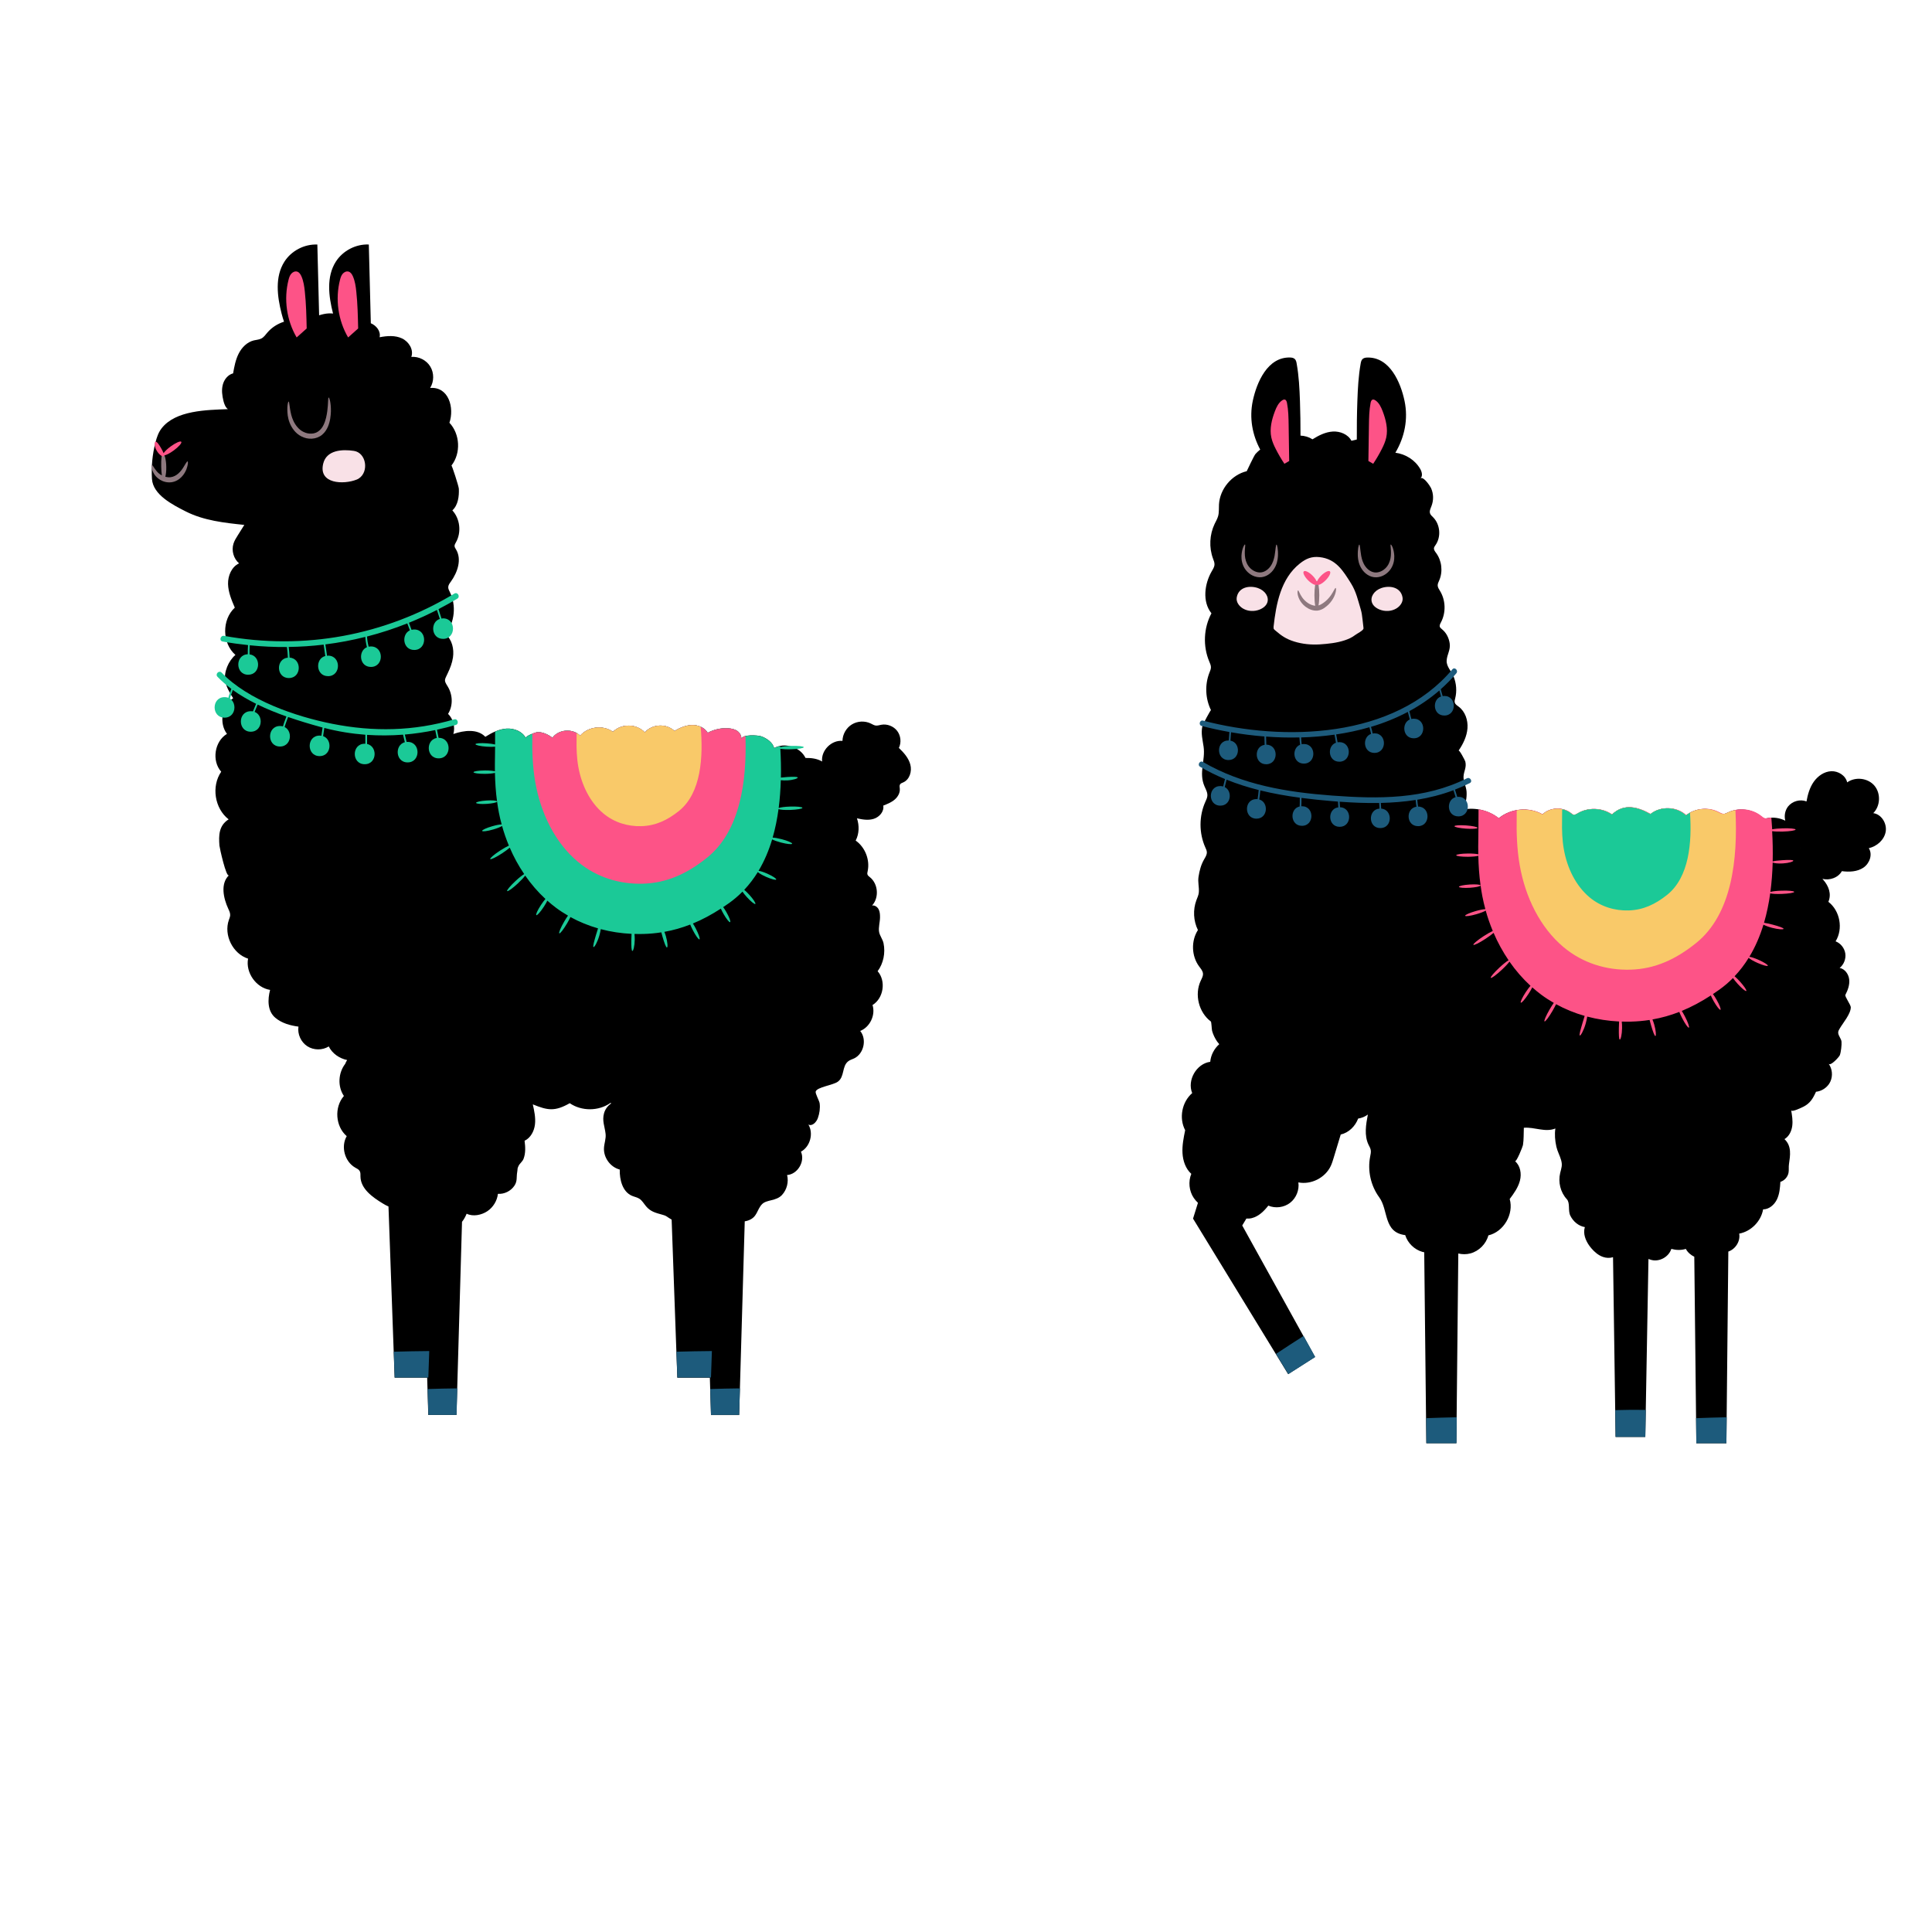 <?xml version="1.0" encoding="utf-8"?>
<!-- Generator: Adobe Illustrator 24.3.0, SVG Export Plug-In . SVG Version: 6.00 Build 0)  -->
<svg version="1.1" id="PATTERN" xmlns="http://www.w3.org/2000/svg" xmlns:xlink="http://www.w3.org/1999/xlink" x="0px" y="0px"
	 viewBox="0 0 500 500" style="enable-background:new 0 0 500 500;" xml:space="preserve">
<style type="text/css">
	.st0{fill:#FD5387;}
	.st1{fill:#8E797F;}
	.st2{fill:#F9E1E7;}
	.st3{fill:#F9C969;}
	.st4{fill:#1D5B7C;}
	.st5{fill:#1BC997;}
</style>
<g>
	<path d="M484.8,210.44c1.85-1.84,1.99-5.12,0.3-7.11c-1.68-1.99-4.94-2.38-7.05-0.85c-0.41-1.78-2.31-2.97-4.13-2.89
		c-1.82,0.08-3.47,1.24-4.52,2.73c-1.05,1.49-1.56,3.3-1.88,5.09c-1.63-0.64-3.64-0.09-4.74,1.27c-0.82,1.02-1.08,2.45-0.75,3.71
		c-1.41-0.7-3.04-0.96-4.59-0.66c-0.26,0.05-0.53,0.12-0.8,0.07c-0.35-0.06-0.63-0.32-0.9-0.54c-2.33-1.9-5.78-2.32-8.5-1.03
		c-0.4,0.19-0.8,0.41-1.24,0.42c-0.49,0-0.93-0.27-1.37-0.49c-2.62-1.34-6.01-1-8.3,0.85c-2.43-2.31-6.6-2.46-9.2-0.33
		c-3.25-1.82-6.86-2.88-9.96,0.11c-2.57-1.78-6.19-1.91-8.88-0.3c-0.34,0.2-0.71,0.43-1.09,0.35c-0.25-0.05-0.45-0.23-0.64-0.39
		c-2.09-1.69-5.43-1.55-7.37,0.31c-3.5-1.99-8.21-1.57-11.32,1c-2.56-2.04-6.03-2.88-9.24-2.25c0.7-1.41,1.01-3.01,0.92-4.58
		c-0.08-1.37-0.88-2.74-0.79-4.01c0.09-1.38,0.83-2.31,0.46-3.84c-0.07-0.27-1.54-3.11-1.75-2.81c1.19-1.73,2.15-3.7,2.31-5.79
		c0.16-2.1-0.59-4.35-2.28-5.6c-0.39-0.29-0.86-0.57-1-1.04c-0.11-0.36,0.01-0.74,0.1-1.1c0.47-1.86,0.31-3.86-0.4-5.64
		c-0.55-1.39-1.87-2.55-1.81-4.1c0.06-1.58,1.04-2.77,0.79-4.48c-0.2-1.41-0.87-2.76-1.98-3.66c-0.22-0.18-0.47-0.37-0.57-0.64
		c-0.13-0.39,0.09-0.8,0.29-1.17c1.32-2.49,1.23-5.68-0.23-8.09c-0.27-0.45-0.6-0.91-0.62-1.43c-0.02-0.47,0.22-0.9,0.4-1.33
		c0.99-2.29,0.67-5.1-0.81-7.1c-0.28-0.38-0.61-0.79-0.55-1.26c0.04-0.29,0.24-0.53,0.4-0.78c1.5-2.14,1.22-5.35-0.63-7.2
		c-0.3-0.3-0.64-0.58-0.78-0.98c-0.22-0.62,0.12-1.27,0.35-1.88c0.6-1.54,0.57-3.22-0.11-4.71c-0.2-0.44-1.97-3.15-2.75-2.48
		c0.67-0.57,0.41-1.66-0.02-2.42c-1.32-2.33-3.81-3.89-6.45-4.23c2.38-4,3.36-8.68,2.38-13.37c-1-4.8-3.82-11.44-9.68-11.26
		c-0.44,0.01-0.9,0.1-1.21,0.4c-0.3,0.29-0.39,0.73-0.47,1.14c-0.58,3.26-0.74,6.5-0.86,9.8c-0.12,3.29-0.15,6.58-0.14,9.87
		c-0.47,0.1-0.93,0.22-1.39,0.33c-0.88-1.68-2.93-2.5-4.82-2.39c-1.89,0.11-3.65,1-5.26,2.01c-0.92-0.6-2-0.91-3.1-0.96
		c0-2.96-0.04-5.91-0.14-8.87c-0.12-3.3-0.27-6.54-0.86-9.8c-0.07-0.41-0.17-0.85-0.47-1.14c-0.31-0.31-0.78-0.39-1.21-0.4
		c-5.86-0.18-8.67,6.46-9.68,11.26c-0.91,4.37-0.12,8.74,1.93,12.56c-0.42,0.33-0.82,0.71-1.2,1.12c-0.43,0.47-2.26,4.47-2.29,4.48
		c-3.89,0.93-6.95,4.61-7.18,8.61c-0.06,1.01,0.05,2.04-0.22,3.01c-0.2,0.71-0.58,1.35-0.9,2.01c-1.33,2.78-1.49,6.11-0.42,9
		c0.18,0.49,0.4,0.99,0.38,1.51c-0.02,0.67-0.42,1.25-0.75,1.83c-1.82,3.18-2.46,7.79-0.04,10.81c-2.03,3.79-2.24,8.5-0.57,12.46
		c0.2,0.49,0.44,0.98,0.44,1.51c0,0.48-0.21,0.94-0.39,1.39c-1.22,3.1-1.07,6.71,0.4,9.7c-0.06-0.12-2.12,3.66-2.23,4.16
		c-0.4,1.87,0.06,3.47,0.32,5.3c0.51,3.56-1.32,6.68,0.24,10.27c0.35,0.8,0.82,1.62,0.73,2.49c-0.05,0.52-0.3,1.01-0.51,1.49
		c-1.67,3.7-1.67,8.12-0.01,11.83c0.17,0.39,0.37,0.78,0.39,1.2c0.04,0.68-0.37,1.3-0.71,1.89c-0.81,1.4-1.19,2.91-1.44,4.49
		c-0.22,1.41,0.18,2.6,0.08,4.01c-0.05,0.72-0.38,1.37-0.63,2.05c-0.93,2.48-0.78,5.35,0.39,7.73c-1.8,2.81-1.67,6.73,0.31,9.41
		c0.42,0.57,0.94,1.14,1,1.85c0.06,0.66-0.31,1.27-0.59,1.88c-1.66,3.55-0.5,8.19,2.63,10.53c0.16,0.12,0.22,2.09,0.32,2.42
		c0.27,0.98,0.73,1.92,1.3,2.76c0.18,0.25,0.36,0.48,0.55,0.69c-1.3,1.16-2.18,2.81-2.33,4.56c-3.56,0.47-6.04,4.77-4.67,8.1
		c-2.67,2.29-3.47,6.49-1.82,9.6c-0.4,1.95-0.8,3.93-0.69,5.93c0.11,1.99,0.8,4.03,2.28,5.37c-0.83,2.01-0.58,4.44,0.64,6.24
		c0.31,0.46,0.68,0.87,1.08,1.26l-1.27,4.08l24.61,40.25l6.96-4.44l-18.84-34.03l1.08-1.8c0.48,0.04,0.96,0.01,1.42-0.11
		c1.76-0.45,3.14-1.8,4.25-3.23c1.83,0.78,4.07,0.49,5.64-0.73c1.57-1.21,2.42-3.31,2.14-5.28c3.3,0.65,6.92-1.18,8.37-4.22
		c0.32-0.68,0.54-1.41,0.76-2.13c0.61-2.01,1.22-4.02,1.83-6.04c2.08-0.47,3.76-2.14,4.51-4.13c0.88-0.14,1.73-0.46,2.51-1.04
		c-0.5,2.6-0.97,5.41,0.17,7.8c0.22,0.45,0.49,0.89,0.58,1.39c0.1,0.55-0.05,1.12-0.15,1.67c-0.72,3.64,0.15,7.56,2.34,10.55
		c2.44,3.34,1.04,9.09,6.73,9.79c0.64,2.06,2.37,3.75,4.45,4.34c0.16,0.04,0.32,0.07,0.47,0.1l0.54,49.42h7.78l0.5-49.1
		c1.03,0.24,2.1,0.25,3.12-0.02c2.22-0.59,4.07-2.44,4.66-4.67c3.96-0.92,6.64-5.5,5.52-9.41c1.1-1.46,2.19-2.99,2.65-4.76
		s0.12-3.87-1.28-5.04c0.37,0.31,2-3.76,2.06-4.15c0.24-1.49,0.16-2.99,0.23-4.49c2.8-0.23,5.49,1.26,8.16,0.19
		c-0.23,1.5-0.1,3.1,0.26,4.72c0.27,1.2,0.89,2.27,1.22,3.44c0.4,1.4,0.08,2.03-0.24,3.37c-0.56,2.34,0.07,4.98,1.71,6.75
		c0.92,0.99,0.27,2.94,0.91,4.26c0.72,1.49,2.11,2.7,3.77,2.98c-0.52,1.67,0.16,3.45,1.21,4.89c0.15,0.2,0.3,0.39,0.46,0.58
		c0.82,0.96,1.81,1.82,3,2.24c0.84,0.3,1.78,0.34,2.62,0.08l0.66,46.52h7.69l0.82-46.06c0.19,0.06,0.37,0.13,0.56,0.19
		c2.14,0.7,4.68-0.67,5.36-2.8c1.23,0.34,2.53,0.38,3.75,0c0.48,0.9,1.27,1.59,2.19,2.03l0.53,48.28h7.78l0.5-49.62
		c1.85-0.62,3.17-2.69,2.81-4.64c3.07-0.57,5.66-3.19,6.19-6.28c1.55,0,2.91-1.18,3.58-2.58c0.67-1.4,0.8-2.99,0.89-4.54
		c1.06-0.32,1.91-1.28,2.11-2.37c0.13-0.72,0-1.47,0.11-2.19c0.33-2.31,0.75-4.71-1.16-6.5c1.18-0.69,1.83-2.05,2.01-3.41
		c0.18-1.36-0.05-2.73-0.28-4.07c0.11,0.62,2.87-0.76,3.16-0.9c1.73-0.88,2.45-2.07,3.27-3.88c1.03-0.1,2.01-0.58,2.76-1.3
		c0.41-0.39,0.74-0.86,0.97-1.37c0.66-1.46,0.48-3.27-0.45-4.57c0.49,0.69,2.71-1.79,2.87-2.19c0.32-0.81,0.52-2.71,0.45-3.53
		c-0.08-0.83-0.84-1.49-0.86-2.34c-0.01-0.37,0.18-0.71,0.37-1.02c0.86-1.49,2.9-3.82,2.89-5.55c0-0.63-1.61-2.8-1.4-3.2
		c0.64-1.23,1.14-2.6,0.99-3.98c-0.15-1.38-1.11-2.75-2.47-2.99c1.09-0.88,1.67-2.36,1.46-3.75c-0.21-1.39-1.2-2.63-2.51-3.14
		c2.01-3.23,1.15-7.92-1.87-10.22c0.87-2.03,0.07-4.1-1.29-5.66c-0.09-0.11-0.18-0.2-0.25-0.29c1.87,0.47,4.08-0.28,5.03-1.99
		c1.91,0.25,3.98,0.17,5.58-0.91s2.45-3.42,1.39-5.03c2.09-0.48,3.99-2.13,4.37-4.25C488.39,213.12,486.93,210.72,484.8,210.44z
		 M465.94,219.52l0.02,0.04c-0.01,0-0.02,0-0.03,0C465.94,219.55,465.93,219.53,465.94,219.52z"/>
	<path d="M235.6,197.9c-0.44-1.72-1.69-3.11-2.97-4.34c0.68-1.39,0.5-3.17-0.44-4.4c-0.94-1.23-2.6-1.87-4.12-1.59
		c-0.48,0.09-0.96,0.26-1.44,0.2c-0.45-0.06-0.85-0.32-1.26-0.52c-1.53-0.75-3.44-0.66-4.9,0.23c-1.46,0.89-2.41,2.55-2.44,4.26
		c-2.84-0.27-5.56,2.47-5.27,5.3l0.01,0.04c-1.27-0.76-2.81-0.95-4.3-0.92c-1.4-2.86-5.36-4.1-8.14-2.56
		c-0.31-1.5-2.04-2.62-3.41-3.07c-0.79-0.26-4.86-0.57-5.09,0.76c0.14-0.81-0.33-1.64-1-2.11c-0.67-0.47-1.51-0.64-2.33-0.7
		c-1.84-0.13-3.71,0.28-5.34,1.16c-0.82-1.38-2.52-2.05-4.12-2c-1.6,0.05-3.12,0.72-4.5,1.53c-2.05-2.01-5.82-1.82-7.66,0.38
		c-2.07-2.28-6.09-2.36-8.25-0.16c-2.54-1.84-6.46-1.37-8.49,1.01c-1.9-1.96-5.58-1.69-7.17,0.53c-1.02-0.82-2.6-1.56-3.95-1.46
		c-0.37,0.03-3.19,1.02-2.91,1.58c-0.9-1.77-3.05-2.62-5.03-2.49c-1.98,0.13-3.8,1.08-5.48,2.13c-2.03-2.12-5.5-1.69-8.27-0.73
		c0.52-1.81-0.02-3.89-1.37-5.21c1.34-2.14,1.21-4.98-0.1-7.1c-1.02-1.63-0.85-1.58,0.01-3.41c0.62-1.3,1.15-2.65,1.36-4.09
		c0.32-2.18-0.23-4.62-1.93-6.02c2.38-3.03,2.84-7.46,1.12-10.91c-0.2-0.4-0.43-0.81-0.42-1.25c0.01-0.54,0.36-1,0.68-1.44
		c1.75-2.42,2.88-5.78,1.34-8.33c-0.16-0.27-0.36-0.55-0.38-0.86c-0.02-0.36,0.19-0.68,0.36-0.99c1.46-2.58,1.07-6.08-0.93-8.26
		c1.5-1.37,1.76-3.68,1.68-5.59c-0.03-0.67-1.81-6.15-1.92-6.01c2.49-3.17,2.25-8.15-0.52-11.08c1.31-3.8-0.13-9.37-4.99-9.01
		c1.03-1.64,1.05-3.86,0.05-5.52c-1-1.66-2.98-2.67-4.92-2.51c0.67-1.85-0.64-3.96-2.42-4.79c-1.78-0.83-3.86-0.67-5.79-0.3
		c0.36-1.52-0.82-3.02-2.27-3.62c-0.17-6.79-0.34-13.58-0.52-20.38c-3.35-0.15-6.72,1.6-8.53,4.43c-2.49,3.89-1.88,8.96-0.73,13.44
		c-0.36-0.04-0.73-0.06-1.08-0.04c-0.86,0.04-1.7,0.23-2.52,0.49c-0.15-6.1-0.31-12.2-0.46-18.31c-3.35-0.15-6.72,1.6-8.52,4.43
		c-2.5,3.9-1.88,8.99-0.72,13.48c0.18,0.68,0.38,1.37,0.61,2.06c-1.66,0.53-3.18,1.49-4.31,2.82c-0.47,0.56-0.9,1.19-1.55,1.53
		c-0.6,0.31-1.3,0.33-1.95,0.49c-1.73,0.42-3.1,1.81-3.91,3.4c-0.81,1.59-1.14,3.37-1.45,5.13c-1.36,0.35-2.34,1.62-2.68,2.97
		c-0.35,1.36-0.15,2.79,0.18,4.16c0.19,0.79,0.53,1.66,1.14,2.13c-5.45,0.22-13.51,0.28-17.14,4.96c-0.82,1.05-1.26,2.35-1.59,3.64
		c-0.8,3.08-1.11,6.28-0.91,9.46c0.26,4.11,5.35,6.69,8.76,8.42c4.65,2.36,9.96,2.94,15.14,3.48c-0.57,0.9-1.13,1.8-1.7,2.71
		c-0.43,0.68-0.86,1.37-1.1,2.13c-0.57,1.79,0.02,3.89,1.44,5.11c-1.93,0.9-2.9,3.2-2.85,5.34c0.05,2.13,0.91,4.16,1.75,6.12
		c-3.39,3.12-3.31,9.21,0.16,12.24c-1.79,1.51-3.06,4.45-2.63,6.79c0.3,1.61,1.18,3.03,2.04,4.42c-2.93,1.91-3.71,6.43-1.6,9.22
		c-3.23,1.93-4,6.98-1.49,9.79c-2.6,3.78-1.71,9.52,1.92,12.33c-2.56,1.62-2.58,4.16-2.38,6.8c0.04,0.55,1.76,8.35,2.46,7.67
		c-2.24,2.15-1.46,5.9-0.15,8.72c0.24,0.51,0.49,1.04,0.47,1.61c-0.02,0.43-0.2,0.84-0.34,1.24c-1.38,3.92,1.02,8.75,4.97,10.01
		c-0.68,3.62,2.07,7.52,5.7,8.09c-0.65,2.48-0.72,5.46,1.35,7.21c1.66,1.4,3.85,2.01,5.99,2.29c-0.29,1.94,0.64,4,2.28,5.07
		c1.64,1.07,3.9,1.1,5.56,0.06c0.91,1.84,2.76,3.11,4.76,3.52c-0.2,0.32-0.37,0.65-0.51,1c-1.8,2.33-2,5.84-0.33,8.3
		c-2.55,2.91-2.2,7.88,0.73,10.4c-1.57,2.7-0.52,6.59,2.2,8.14c0.43,0.24,0.92,0.46,1.16,0.89c0.25,0.43,0.19,0.96,0.2,1.45
		c0.07,3.14,3.08,5.3,5.76,6.93c0.48,0.29,0.97,0.58,1.49,0.79l1.59,44.3h8.42l0.29,9.66h7.29l1.44-49.99
		c0.5-0.62,0.89-1.35,1.2-2.1c1.66,0.82,3.87,0.35,5.37-0.66c1.5-1.01,2.52-2.69,2.72-4.48c1.65,0.11,3.32-0.71,4.25-2.08
		c0.84-1.23,0.5-2.24,0.74-3.55c0.17-0.93-0.05-0.75,0.35-1.6c0.31-0.65,1.01-1.1,1.3-1.85c0.56-1.47,0.47-3.1,0.26-4.66
		c1.58-0.75,2.49-2.5,2.69-4.24c0.2-1.73-0.18-3.48-0.56-5.18c3.89,1.59,5.71,1.88,9.56-0.3c3.07,2.11,7.47,2.09,10.52-0.06
		c0.08,0.04,0.16,0.06,0.24,0.1c-0.89,0.56-1.57,1.49-1.87,2.5c-0.58,1.99,0.18,3.49,0.39,5.42c0.13,1.21-0.35,2.4-0.42,3.61
		c-0.15,2.5,1.65,4.98,4.08,5.6c-0.06,2.65,0.72,5.74,3.15,6.79c0.62,0.27,1.32,0.38,1.89,0.74c0.77,0.48,1.21,1.32,1.8,2.01
		c1.16,1.38,2.52,1.68,4.15,2.14c1.08,0.3,0.92,0.34,1.82,0.9c0.23,0.14,0.42,0.26,0.62,0.37l1.47,40.92h8.42l0.29,9.66h7.29
		l1.45-50.13c0.3-0.05,0.6-0.12,0.89-0.22c2.43-0.87,2.17-2.74,3.59-4.22c1.16-1.21,3.66-0.76,5.16-2.38
		c1.26-1.36,1.77-3.36,1.32-5.16c2.74-0.2,4.72-3.55,3.58-6.04c2.38-1.29,3.32-4.7,1.93-7.03c0.99,0.53,2.07-0.61,2.45-1.67
		c0.43-1.19,0.63-2.54,0.47-3.8c-0.08-0.67-1.18-2.55-1.03-3.07c0.33-1.15,4.48-1.64,5.72-2.54c1.8-1.3,1.03-3.94,2.66-5.26
		c0.45-0.37,1.03-0.52,1.56-0.77c2.52-1.2,3.35-4.95,1.58-7.11c2.53-1,4.01-4.11,3.19-6.71c2.87-1.75,3.54-6.23,1.32-8.75
		c1.51-2.04,2.04-4.75,1.53-7.23c-0.21-1.02-0.97-1.95-1.15-2.92c-0.21-1.16,0.24-2.62,0.24-3.82c0-0.7-0.04-1.43-0.36-2.05
		c-0.33-0.62-1.01-1.11-1.7-0.98c1.87-2.03,1.59-5.62-0.57-7.34c-0.24-0.19-0.5-0.37-0.61-0.66c-0.1-0.28-0.03-0.59,0.04-0.88
		c0.63-2.94-0.65-6.2-3.1-7.93c0.92-1.77,0.96-3.88,0.33-5.76c1.44,0.33,2.96,0.58,4.36,0.13c1.46-0.46,2.72-1.91,2.45-3.42
		c1.02-0.4,2.06-0.81,2.9-1.51c0.84-0.7,1.47-1.75,1.38-2.85c-0.03-0.39-0.14-0.81,0.07-1.14c0.18-0.27,0.53-0.37,0.83-0.51
		C235.42,201.74,236.05,199.62,235.6,197.9z"/>
</g>
<path class="st0" d="M354.14,119.31c0.05-3.09,0.1-6.19,0.14-9.28c0.03-1.93,0.06-3.87,0.43-5.77c0.07-0.35,0.21-0.77,0.56-0.85
	c0.23-0.06,0.46,0.05,0.66,0.18c0.97,0.64,1.49,1.76,1.91,2.85c0.82,2.17,1.41,4.53,0.92,6.79c-0.23,1.05-0.67,2.05-1.16,3
	c-0.66,1.31-1.41,2.58-2.22,3.8"/>
<path class="st0" d="M333.64,119.31c-0.05-3.09-0.1-6.19-0.14-9.28c-0.03-1.93-0.06-3.87-0.43-5.77c-0.07-0.35-0.21-0.77-0.56-0.85
	c-0.23-0.06-0.46,0.05-0.66,0.18c-0.97,0.64-1.5,1.76-1.91,2.85c-0.82,2.17-1.41,4.53-0.92,6.79c0.23,1.05,0.67,2.05,1.16,3
	c0.66,1.31,1.41,2.58,2.22,3.8"/>
<path class="st1" d="M330.36,140.94c-0.2,0-0.21,1.17-0.5,2.91c-0.17,0.86-0.44,1.86-1.09,2.74c-0.63,0.87-1.65,1.61-2.8,1.56
	c-1.15-0.04-2.22-0.76-2.84-1.61c-0.63-0.85-0.88-1.87-0.95-2.72c-0.13-1.73,0.22-2.85,0.02-2.91c-0.12-0.05-0.8,0.97-0.91,2.93
	c-0.03,0.97,0.13,2.2,0.89,3.36c0.74,1.12,2.07,2.13,3.75,2.2c1.72,0.05,3.08-1.06,3.78-2.16c0.75-1.13,0.96-2.34,1.02-3.29
	C330.81,142.04,330.5,140.94,330.36,140.94z"/>
<path class="st1" d="M351.78,140.94c-0.14,0-0.45,1.11-0.38,3.02c0.06,0.94,0.27,2.15,1.02,3.29c0.7,1.1,2.06,2.21,3.78,2.16
	c1.68-0.07,3.01-1.08,3.75-2.2c0.76-1.16,0.92-2.39,0.89-3.36c-0.11-1.96-0.79-2.98-0.91-2.93c-0.2,0.05,0.15,1.18,0.02,2.91
	c-0.07,0.85-0.32,1.87-0.95,2.72c-0.62,0.85-1.69,1.57-2.84,1.61c-1.15,0.04-2.17-0.69-2.79-1.56c-0.65-0.87-0.92-1.88-1.09-2.74
	C351.99,142.11,351.97,140.94,351.78,140.94z"/>
<path class="st2" d="M349.63,150.96c-2.09-3.33-3.9-6.32-8.13-6.78c-2.03-0.22-3.49,0.37-5.11,1.66
	c-4.92,3.89-6.14,10.47-6.79,16.35l0.01,0.46c0.06,0.19,0.22,0.33,0.37,0.46c1.66,1.43,2.86,2.26,4.94,2.91
	c2.14,0.67,4.38,0.88,6.61,0.75c2.19-0.15,4.42-0.37,6.51-1.07c0.98-0.33,1.85-0.72,2.67-1.35c0.48-0.37,1.97-1.09,2.15-1.63
	l0.01-0.22c-0.08-0.73-0.17-1.46-0.25-2.19c-0.1-0.87-0.2-1.74-0.45-2.57C351.44,155.34,351,153.16,349.63,150.96z"/>
<path class="st1" d="M345.67,152.16c-0.18-0.04-0.46,0.75-1.17,1.81c-0.36,0.52-0.84,1.11-1.47,1.64c-0.52,0.43-1.16,0.89-1.8,1.08
	c0.12-0.67,0.2-1.61,0.2-2.65c0-2.03-0.28-3.67-0.63-3.67c-0.35,0-0.63,1.64-0.63,3.67c0,1.09,0.08,2.06,0.21,2.73
	c-0.65-0.06-1.31-0.33-1.83-0.67c-0.67-0.43-1.17-0.97-1.54-1.48c-0.72-1.02-0.89-1.85-1.08-1.82c-0.15,0-0.31,0.94,0.32,2.27
	c0.32,0.65,0.85,1.38,1.64,1.97c0.79,0.57,1.83,1.09,3.11,0.98c1.32-0.19,2.12-0.94,2.82-1.57c0.68-0.67,1.15-1.41,1.45-2.05
	C345.87,153.09,345.83,152.18,345.67,152.16z"/>
<path class="st2" d="M327.66,153.77c-0.44-0.68-1.17-1.26-2.13-1.59c-2.22-0.75-5.03-0.21-5.47,2.46c-0.19,1.14,0.61,2.24,1.6,2.83
	c1.31,0.79,2.99,0.84,4.39,0.26C328.2,156.83,328.52,155.11,327.66,153.77z"/>
<path class="st2" d="M355.38,153.77c0.44-0.68,1.17-1.26,2.13-1.59c2.22-0.75,5.03-0.21,5.47,2.46c0.19,1.14-0.61,2.24-1.6,2.83
	c-1.31,0.79-2.99,0.84-4.39,0.26C354.84,156.83,354.52,155.11,355.38,153.77z"/>
<path class="st0" d="M344.18,147.88c-0.33-0.32-1.35,0.17-2.28,1.11c-0.57,0.57-0.94,1.16-1.1,1.62c-0.15-0.46-0.53-1.05-1.1-1.62
	c-0.93-0.94-1.95-1.43-2.28-1.11c-0.33,0.32,0.16,1.35,1.1,2.29c0.94,0.94,1.96,1.44,2.28,1.11c0.32,0.33,1.34-0.17,2.28-1.11
	C344.02,149.22,344.51,148.2,344.18,147.88z"/>
<g>
	<path class="st0" d="M461.39,215.21c1.83-0.05,3.31-0.29,3.31-0.52c-0.01-0.23-1.5-0.38-3.33-0.32c-1.14,0.03-2.14,0.13-2.73,0.26
		c-0.06-1.03-0.14-2.05-0.22-3.05c-0.27,0.02-0.54,0.05-0.8,0.11c-0.27,0.05-0.54,0.12-0.8,0.07c-0.35-0.06-0.63-0.32-0.91-0.54
		c-2.34-1.91-5.79-2.33-8.51-1.03c-0.4,0.19-0.8,0.42-1.24,0.42c-0.49,0-0.93-0.27-1.37-0.49c-2.62-1.35-6.03-1-8.32,0.86
		c-2.44-2.31-6.62-2.46-9.22-0.33c-3.26-1.82-6.88-2.89-9.99,0.12c-2.58-1.79-6.21-1.91-8.9-0.3c-0.34,0.2-0.71,0.44-1.09,0.35
		c-0.25-0.05-0.45-0.23-0.65-0.4c-2.09-1.69-5.44-1.55-7.38,0.31c-3.51-1.99-8.23-1.57-11.34,1c-1.51-1.21-3.35-1.98-5.26-2.29
		c-0.03,2.55,0.01,5.1-0.05,7.65c-0.03,1.33-0.04,2.67-0.01,4c-0.52-0.13-1.51-0.21-2.67-0.2c-1.67,0.01-3.03,0.21-3.04,0.44
		s1.35,0.41,3.05,0.4c1.16-0.01,2.16-0.11,2.67-0.24c0.05,2.55,0.23,5.11,0.58,7.63c-0.1-0.21-1.32-0.31-2.82-0.21
		c-1.57,0.1-2.81,0.37-2.78,0.6c0.03,0.23,1.3,0.34,2.84,0.24c1.49-0.1,2.7-0.35,2.77-0.58c0.13,0.93,0.27,1.86,0.45,2.78
		c0.22,1.12,0.48,2.24,0.78,3.34c-0.51,0.01-1.46,0.19-2.54,0.5c-1.55,0.45-2.76,0.99-2.69,1.21c0.06,0.22,1.37,0.04,2.92-0.41
		c1.07-0.31,1.97-0.66,2.4-0.93c0.5,1.8,1.12,3.56,1.83,5.27c-0.58,0.26-1.43,0.74-2.37,1.35c-1.6,1.04-2.78,2.04-2.65,2.23
		c0.13,0.19,1.53-0.49,3.11-1.53c0.89-0.58,1.64-1.14,2.12-1.56c1.07,2.49,2.37,4.87,3.88,7.09c-0.52,0.3-1.4,1-2.36,1.89
		c-1.4,1.3-2.4,2.49-2.25,2.66c0.16,0.17,1.42-0.74,2.81-2.04c0.93-0.86,1.67-1.66,2.03-2.16c1.58,2.28,3.4,4.38,5.44,6.26
		c-0.35,0.4-0.79,0.99-1.24,1.67c-0.89,1.37-1.46,2.58-1.26,2.7c0.2,0.12,1.08-0.88,1.96-2.24c0.42-0.64,0.77-1.25,1-1.73
		c0.75,0.66,1.51,1.3,2.32,1.9c1.05,0.78,2.13,1.48,3.25,2.12c-0.32,0.45-0.68,1.02-1.05,1.65c-0.94,1.62-1.55,3.03-1.35,3.15
		c0.2,0.12,1.13-1.11,2.07-2.73c0.37-0.63,0.68-1.23,0.92-1.73c2.35,1.29,4.83,2.3,7.4,3.03c-0.17,0.51-0.35,1.13-0.55,1.8
		c-0.51,1.75-0.93,3.19-0.71,3.28c0.21,0.09,0.99-1.24,1.51-3.04c0.2-0.68,0.33-1.32,0.41-1.86c2.69,0.71,5.46,1.13,8.25,1.27
		c-0.03,0.48-0.05,1.06-0.06,1.69c-0.03,1.63,0.01,2.97,0.24,2.99c0.23,0.03,0.57-1.3,0.59-2.98c0.01-0.63-0.02-1.21-0.08-1.68
		c0.79,0.02,1.58,0.03,2.37,0.01c1.66-0.04,3.27-0.19,4.83-0.43c0.1,0.41,0.23,0.88,0.38,1.38c0.46,1.56,0.9,2.82,1.13,2.78
		c0.22-0.04,0.15-1.41-0.32-3.02c-0.14-0.47-0.29-0.89-0.45-1.27c2.41-0.42,4.71-1.08,6.95-1.95c0.18,0.46,0.43,1,0.72,1.57
		c0.77,1.5,1.56,2.62,1.76,2.5c0.2-0.11-0.25-1.41-1.02-2.89c-0.28-0.54-0.56-1.04-0.82-1.44c2.58-1.06,5.07-2.4,7.52-4
		c0.18,0.43,0.44,0.95,0.75,1.5c0.76,1.33,1.54,2.32,1.74,2.21c0.2-0.11-0.25-1.29-1.01-2.62c-0.32-0.57-0.65-1.07-0.93-1.45
		c0.55-0.36,1.09-0.74,1.64-1.13c1.29-0.92,2.47-1.93,3.54-3.02c0.29,0.42,0.71,0.94,1.2,1.49c1.07,1.18,2.08,2.02,2.25,1.86
		c0.17-0.16-0.56-1.24-1.63-2.43c-0.51-0.56-1-1.04-1.4-1.38c1.39-1.47,2.6-3.06,3.65-4.77c0.3,0.31,1.17,0.82,2.25,1.3
		c1.4,0.62,2.61,0.96,2.7,0.75c0.09-0.21-0.96-0.89-2.36-1.51c-1.04-0.46-1.97-0.77-2.42-0.8c1.55-2.57,2.75-5.37,3.65-8.32
		c0.49,0.26,1.28,0.56,2.21,0.81c1.6,0.42,2.96,0.49,3,0.27c0.04-0.23-1.22-0.66-2.79-1.08c-0.91-0.24-1.73-0.42-2.27-0.49
		c0.72-2.46,1.24-5.01,1.6-7.61c0.53,0.13,1.65,0.19,2.96,0.14c1.8-0.06,3.26-0.29,3.25-0.53c-0.01-0.23-1.47-0.37-3.28-0.31
		c-1.26,0.04-2.34,0.17-2.88,0.32c0.33-2.51,0.52-5.06,0.59-7.6c0.37,0.17,1.4,0.31,2.63,0.23c1.55-0.09,2.75-0.49,2.71-0.72
		c-0.04-0.23-1.27-0.21-2.77-0.12c-1.19,0.08-2.19,0.18-2.57,0.33c0.06-2.64,0.01-5.27-0.14-7.84
		C459.26,215.2,460.26,215.24,461.39,215.21z"/>
	<path class="st0" d="M382.39,214.25c0.02-0.23-1.31-0.51-2.96-0.63c-1.65-0.12-3-0.03-3.02,0.2c-0.02,0.23,1.31,0.51,2.96,0.63
		C381.02,214.57,382.37,214.48,382.39,214.25z"/>
</g>
<path class="st3" d="M449.13,209.65c-0.65,0.12-1.29,0.31-1.89,0.59c-0.4,0.19-0.8,0.41-1.24,0.42c-0.49,0-0.93-0.27-1.37-0.49
	c-2.62-1.34-6.01-1-8.3,0.85c-2.43-2.31-6.6-2.45-9.2-0.33c-3.25-1.82-6.86-2.88-9.96,0.12c-2.57-1.78-6.19-1.91-8.88-0.3
	c-0.34,0.2-0.71,0.43-1.09,0.35c-0.25-0.05-0.45-0.23-0.64-0.39c-2.09-1.69-5.43-1.55-7.37,0.31c-2-1.14-4.39-1.46-6.66-1.07
	c0,0.57,0,1.14-0.01,1.72c-0.08,4.15,0.06,8.33,0.77,12.41c1.45,8.36,5.31,16.22,11.36,21.28c5,4.18,11.15,6,17.28,5.83
	c6.43-0.18,11.79-2.69,17.03-6.9C448.26,236.57,449.77,222.28,449.13,209.65z"/>
<path class="st0" d="M79.37,85.01c-0.07-3.19-0.14-6.38-0.48-9.54c-0.14-1.34-0.33-2.7-0.87-3.94c-0.23-0.53-0.57-1.08-1.13-1.24
	c-0.55-0.16-1.16,0.13-1.53,0.57c-0.37,0.44-0.55,1.01-0.69,1.57c-1.27,4.98-0.5,10.46,2.1,14.9"/>
<path class="st0" d="M92.69,85.01c-0.07-3.19-0.14-6.38-0.48-9.54c-0.14-1.34-0.33-2.7-0.87-3.94c-0.23-0.53-0.57-1.08-1.13-1.24
	c-0.55-0.16-1.16,0.13-1.53,0.57c-0.37,0.44-0.55,1.01-0.69,1.57c-1.27,4.98-0.5,10.46,2.1,14.9"/>
<g>
	<path class="st4" d="M311,187.88c2.31,0.6,4.71,1.13,7.16,1.56c-0.05,0.73-0.1,1.47-0.15,2.2c-0.03,0-0.05-0.01-0.08-0.01
		c-3.27,0-3.27,5.07,0,5.07c3.08,0,3.25-4.52,0.51-5.02c0.05-0.72,0.1-1.45,0.15-2.17c2.81,0.49,5.7,0.86,8.64,1.09
		c0.02,0.72,0.04,1.44,0.06,2.16c-2.85,0.41-2.72,5.03,0.4,5.03c3.25,0,3.26-5.04,0.03-5.07c-0.02-0.7-0.04-1.39-0.06-2.09
		c2.86,0.21,5.76,0.29,8.65,0.22c0,0.01-0.01,0.01-0.01,0.02c0.03,0.63,0.09,1.25,0.16,1.87c-2.24,0.91-1.91,4.88,0.98,4.88
		c3.27,0,3.27-5.07,0-5.07c-0.2,0-0.39,0.02-0.56,0.06c-0.07-0.58-0.12-1.15-0.15-1.73c0-0.01-0.01-0.02-0.01-0.03
		c2.9-0.08,5.79-0.32,8.65-0.72c0.12,0.69,0.25,1.38,0.38,2.08c-2.36,0.82-2.07,4.92,0.87,4.92c3.26,0,3.26-5.07,0-5.07
		c-0.16,0-0.31,0.02-0.45,0.04c-0.12-0.68-0.24-1.35-0.37-2.03c2.92-0.43,5.8-1.04,8.6-1.86c0.17,0.57,0.31,1.14,0.43,1.72
		c-2.35,0.82-2.06,4.92,0.88,4.92c3.27,0,3.27-5.07,0-5.07c-0.16,0-0.31,0.02-0.46,0.05c-0.12-0.58-0.26-1.15-0.44-1.72
		c3.33-0.99,6.53-2.28,9.54-3.87c0.17,0.65,0.33,1.31,0.5,1.96c-2.19,0.94-1.84,4.87,1.03,4.87c3.27,0,3.27-5.07,0-5.07
		c-0.22,0-0.42,0.03-0.62,0.07c-0.17-0.68-0.35-1.35-0.52-2.03c2.77-1.5,5.38-3.28,7.77-5.35c0.14,0.52,0.28,1.04,0.43,1.56
		c-2.37,0.81-2.1,4.93,0.85,4.93c3.27,0,3.27-5.07,0-5.07c-0.15,0-0.29,0.02-0.43,0.04c-0.16-0.59-0.32-1.19-0.49-1.78
		c1.42-1.27,2.78-2.63,4.03-4.12c0.6-0.71-0.42-1.74-1.02-1.03c-15.06,17.92-43.59,18.76-64.51,13.28
		C310.48,186.24,310.1,187.64,311,187.88z"/>
	<path class="st4" d="M379.65,201.42c-10.98,5.5-22.96,5.36-34.92,4.47c-11.61-0.87-23.23-2.74-33.41-8.7
		c-0.81-0.47-1.53,0.78-0.73,1.25c2.09,1.23,4.25,2.27,6.44,3.18c-0.16,0.64-0.32,1.28-0.48,1.92c-0.22-0.06-0.46-0.11-0.73-0.11
		c-3.27,0-3.27,5.07,0,5.07c2.82,0,3.2-3.79,1.14-4.81c0.16-0.64,0.32-1.27,0.48-1.91c2.71,1.09,5.49,1.97,8.31,2.68
		c-0.07,0.79-0.16,1.58-0.29,2.37c-0.1-0.01-0.19-0.03-0.3-0.03c-3.26,0-3.26,5.07,0,5.07c3,0,3.24-4.28,0.72-4.97
		c0.13-0.78,0.22-1.56,0.29-2.34c3.35,0.82,6.76,1.42,10.21,1.88c0.02,0.76,0,1.51-0.03,2.27c-2.66,0.57-2.46,5.01,0.59,5.01
		c3.27,0,3.27-5.07,0-5.07c-0.05,0-0.1,0.01-0.15,0.02c0.03-0.72,0.05-1.45,0.03-2.17c2.62,0.34,5.27,0.61,7.91,0.83
		c0.51,0.04,1.02,0.08,1.53,0.12c0.03,0.5,0.06,0.99,0.09,1.49c-2.9,0.36-2.78,5.04,0.36,5.04c3.24,0,3.26-4.98,0.08-5.07
		c-0.03-0.48-0.06-0.95-0.09-1.43c3.42,0.25,6.84,0.39,10.23,0.33c0.03,0.48,0.06,0.97,0.09,1.45c-3.04,0.22-2.98,5.05,0.21,5.05
		c3.19,0,3.25-4.82,0.22-5.05c-0.03-0.49-0.06-0.97-0.09-1.46c3.03-0.07,6.04-0.31,9.01-0.77c0.04,0.59,0.11,1.17,0.2,1.75
		c-2.83,0.42-2.7,5.03,0.42,5.03c3.26,0,3.26-5.06,0.01-5.07c-0.09-0.59-0.16-1.18-0.2-1.77c3.17-0.52,6.3-1.31,9.35-2.46
		c0.19,0.6,0.38,1.2,0.56,1.8c-2.53,0.68-2.3,4.97,0.71,4.97c3.27,0,3.27-5.07,0-5.07c-0.1,0-0.18,0.02-0.28,0.03
		c-0.2-0.63-0.39-1.26-0.59-1.89c1.29-0.5,2.56-1.05,3.82-1.68C381.22,202.26,380.48,201.01,379.65,201.42z"/>
	<path class="st4" d="M418.03,364.94l0.09,6.93h7.69l0.12-6.99C423.3,364.84,420.66,364.86,418.03,364.94z"/>
	<path class="st4" d="M438.94,367.02l0.07,6.48h7.78l0.07-6.71C444.22,366.84,441.58,366.92,438.94,367.02z"/>
	<path class="st4" d="M369.16,373.5h7.78l0.07-6.71c-2.64,0.05-5.28,0.13-7.92,0.23L369.16,373.5z"/>
	<path class="st4" d="M330.22,350.39l3.2,5.24l6.96-4.44l-3.01-5.45C334.97,347.27,332.59,348.82,330.22,350.39z"/>
	<path class="st4" d="M111.09,349.65c-3.06,0.03-6.12,0.08-9.18,0.17l0.24,6.69h8.7L111.09,349.65z"/>
	<path class="st4" d="M184.01,366.17h7.29l0.2-6.86c-2.56,0.03-5.13,0.08-7.69,0.17L184.01,366.17z"/>
	<path class="st4" d="M184.24,349.65c-3.06,0.03-6.12,0.08-9.18,0.17l0.24,6.69h8.7L184.24,349.65z"/>
	<path class="st4" d="M110.87,366.17h7.29l0.2-6.86c-2.56,0.03-5.13,0.08-7.69,0.17L110.87,366.17z"/>
</g>
<path class="st2" d="M92.32,124.11c0.2-0.08,0.38-0.17,0.53-0.27c2.7-1.75,1.95-6.66-1.25-7.15c-2.96-0.45-7.08-0.27-7.95,3.28
	C82.34,125.29,88.97,125.46,92.32,124.11z"/>
<path class="st1" d="M85.06,102.87c-0.2,0.03-0.08,1.39-0.36,3.53c-0.15,1.06-0.37,2.34-0.95,3.54c-0.56,1.21-1.63,2.23-3.1,2.28
	c-1.46,0.09-2.8-0.64-3.65-1.65c-0.88-1-1.35-2.17-1.62-3.19c-0.51-2.06-0.47-3.46-0.69-3.46c-0.14-0.01-0.52,1.35-0.22,3.65
	c0.17,1.13,0.6,2.52,1.6,3.78c0.96,1.25,2.7,2.31,4.66,2.18c0.96-0.05,1.92-0.41,2.63-1.01c0.71-0.59,1.18-1.34,1.5-2.07
	c0.62-1.47,0.73-2.85,0.78-3.97C85.68,104.18,85.22,102.84,85.06,102.87z"/>
<path class="st1" d="M48.55,119.41c-0.18-0.06-0.53,0.64-1.15,1.63c-0.6,0.96-1.69,2.27-3.25,2.46c-0.48,0.06-0.94,0-1.36-0.11
	c0.16-0.63,0.27-1.57,0.24-2.64c-0.04-1.92-0.5-3.44-0.86-3.4c-0.36,0.04-0.49,1.56-0.45,3.43c0.02,0.87,0.08,1.66,0.17,2.26
	c-0.58-0.31-1.06-0.73-1.38-1.14c-0.73-0.87-1-1.6-1.19-1.54c-0.15,0.03-0.22,0.88,0.43,2.07c0.58,1.16,2.31,2.64,4.57,2.38
	c1.12-0.13,2.04-0.73,2.66-1.37c0.64-0.65,1.01-1.37,1.26-1.97C48.69,120.25,48.71,119.47,48.55,119.41z"/>
<path class="st0" d="M46.92,114.34c-0.21-0.29-1.44,0.24-2.74,1.19c-0.87,0.64-1.54,1.29-1.84,1.75c-0.14-0.37-0.38-0.82-0.65-1.3
	c-0.56-0.96-1.09-1.76-1.45-1.66c-0.34,0.09-0.34,1.19,0.31,2.31c0.65,1.12,1.6,1.68,1.85,1.43l0.06-0.21
	c0.46-0.01,1.45-0.5,2.5-1.27C46.25,115.64,47.13,114.63,46.92,114.34z"/>
<path class="st5" d="M204.8,193.91c1.78-0.05,3.22-0.29,3.22-0.53c-0.01-0.24-1.46-0.39-3.24-0.34c-1.25,0.04-2.31,0.16-2.85,0.32
	c-0.01-0.09-0.01-0.19-0.02-0.28c-0.55,0.11-1.09,0.26-1.58,0.54c-0.31-1.5-2.04-2.62-3.41-3.07c-0.79-0.26-4.86-0.57-5.09,0.76
	c0.14-0.81-0.33-1.64-1-2.11c-0.67-0.47-1.51-0.64-2.33-0.7c-1.84-0.13-3.71,0.28-5.34,1.16c-0.82-1.38-2.52-2.05-4.12-2
	c-1.6,0.05-3.12,0.72-4.5,1.53c-2.05-2.01-5.82-1.82-7.66,0.38c-2.07-2.28-6.09-2.36-8.25-0.16c-2.54-1.84-6.46-1.37-8.49,1.01
	c-1.9-1.96-5.58-1.69-7.17,0.53c-1.02-0.82-2.6-1.56-3.95-1.46c-0.37,0.03-3.19,1.02-2.91,1.58c-0.9-1.77-3.05-2.62-5.03-2.49
	c-1.02,0.07-2.01,0.36-2.95,0.77c-0.01,1.11,0,2.22,0,3.32c-0.53-0.13-1.29-0.24-2.15-0.3c-1.6-0.12-2.92-0.01-2.93,0.23
	c-0.02,0.24,1.27,0.53,2.87,0.64c0.89,0.06,1.67,0.06,2.21,0c0,0.87-0.01,1.74-0.03,2.61c-0.03,1.25-0.03,2.5-0.02,3.75
	c-0.5-0.13-1.47-0.22-2.59-0.21c-1.62,0.01-2.94,0.22-2.95,0.46c-0.01,0.24,1.32,0.43,2.96,0.42c1.13-0.01,2.09-0.11,2.59-0.25
	c0.05,2.46,0.21,4.92,0.54,7.35c-0.19-0.2-1.33-0.29-2.72-0.2c-1.52,0.1-2.73,0.37-2.7,0.61c0.03,0.24,1.26,0.36,2.76,0.26
	c1.41-0.09,2.55-0.34,2.68-0.57c0.13,0.93,0.27,1.86,0.45,2.78c0.2,1.05,0.45,2.08,0.73,3.11c-0.5,0-1.41,0.17-2.44,0.47
	c-1.51,0.43-2.67,0.97-2.61,1.21c0.07,0.23,1.34,0.07,2.85-0.37c1.02-0.29,1.87-0.64,2.31-0.9c0.48,1.73,1.07,3.43,1.76,5.08
	c-0.57,0.25-1.38,0.7-2.27,1.28c-1.55,1.01-2.7,1.99-2.56,2.19c0.14,0.2,1.5-0.45,3.04-1.46c0.84-0.55,1.55-1.08,2.01-1.49
	c1.03,2.4,2.28,4.69,3.74,6.84c-0.52,0.3-1.35,0.96-2.25,1.8c-1.36,1.26-2.32,2.42-2.16,2.6c0.16,0.18,1.4-0.7,2.75-1.96
	c0.86-0.8,1.56-1.56,1.92-2.05c1.53,2.2,3.27,4.23,5.24,6.05c-0.34,0.39-0.75,0.93-1.16,1.56c-0.87,1.33-1.41,2.5-1.2,2.63
	c0.21,0.13,1.07-0.83,1.93-2.15c0.39-0.59,0.7-1.15,0.92-1.6c0.73,0.65,1.48,1.27,2.27,1.86c0.99,0.74,2.02,1.4,3.08,2.01
	c-0.3,0.42-0.63,0.94-0.97,1.52c-0.92,1.57-1.49,2.95-1.28,3.07c0.21,0.12,1.12-1.06,2.04-2.63c0.34-0.58,0.62-1.12,0.84-1.59
	c2.27,1.25,4.67,2.22,7.14,2.93c-0.16,0.48-0.33,1.04-0.51,1.65c-0.5,1.7-0.89,3.09-0.66,3.19c0.22,0.1,0.99-1.19,1.5-2.94
	c0.18-0.62,0.3-1.2,0.38-1.7c2.6,0.69,5.28,1.09,7.97,1.22c-0.03,0.45-0.05,0.97-0.06,1.53c-0.03,1.58,0.02,2.87,0.27,2.9
	c0.24,0.03,0.58-1.26,0.61-2.89c0.01-0.56-0.02-1.08-0.07-1.52c0.75,0.02,1.51,0.03,2.26,0.01c1.61-0.04,3.17-0.18,4.69-0.42
	c0.09,0.38,0.21,0.79,0.34,1.24c0.45,1.51,0.88,2.73,1.13,2.68c0.23-0.04,0.17-1.37-0.29-2.93c-0.12-0.41-0.25-0.79-0.39-1.12
	c2.32-0.41,4.54-1.05,6.69-1.89c0.17,0.42,0.39,0.91,0.66,1.43c0.75,1.45,1.53,2.53,1.74,2.41c0.21-0.12-0.22-1.38-0.96-2.81
	c-0.25-0.49-0.51-0.93-0.75-1.3c2.48-1.02,4.88-2.32,7.24-3.85c0.17,0.4,0.41,0.88,0.69,1.37c0.74,1.29,1.5,2.25,1.71,2.13
	c0.21-0.12-0.22-1.27-0.95-2.56c-0.29-0.51-0.59-0.97-0.85-1.33c0.51-0.34,1.01-0.68,1.52-1.04c1.26-0.9,2.41-1.89,3.47-2.96
	c0.28,0.4,0.66,0.89,1.12,1.39c1.04,1.15,2.03,1.95,2.21,1.79c0.18-0.16-0.52-1.23-1.56-2.37c-0.47-0.52-0.93-0.96-1.31-1.28
	c1.33-1.42,2.5-2.96,3.51-4.6c0.32,0.31,1.14,0.79,2.13,1.23c1.36,0.6,2.54,0.92,2.64,0.7c0.1-0.22-0.92-0.89-2.28-1.5
	c-0.97-0.43-1.84-0.71-2.3-0.75c1.5-2.51,2.66-5.25,3.52-8.13c0.47,0.24,1.3,0.54,2.27,0.8c1.56,0.41,2.86,0.55,2.91,0.31
	c0.04-0.24-1.16-0.76-2.69-1.16c-0.96-0.25-1.82-0.4-2.36-0.42c0.69-2.38,1.18-4.85,1.52-7.37c0.41,0.16,1.6,0.26,3.03,0.21
	c1.75-0.06,3.17-0.3,3.16-0.54c-0.01-0.24-1.44-0.39-3.19-0.33c-1.37,0.04-2.52,0.2-2.96,0.38c0.31-2.38,0.48-4.8,0.55-7.21
	c0.47,0.06,1.07,0.09,1.74,0.05c1.51-0.09,2.68-0.5,2.64-0.73c-0.04-0.24-1.24-0.23-2.69-0.14c-0.63,0.04-1.21,0.09-1.66,0.15
	c0.05-2.5-0.01-5-0.15-7.44C202.5,193.88,203.57,193.95,204.8,193.91z"/>
<path class="st0" d="M191.83,191.3c0.14-0.81-0.33-1.64-1-2.11c-0.67-0.47-1.51-0.64-2.33-0.7c-1.84-0.13-3.71,0.28-5.34,1.16
	c-0.82-1.38-2.52-2.05-4.12-2c-1.6,0.05-3.12,0.72-4.5,1.53c-2.05-2.01-5.82-1.82-7.66,0.38c-2.07-2.28-6.09-2.36-8.25-0.16
	c-2.54-1.84-6.46-1.37-8.49,1.01c-1.9-1.96-5.58-1.69-7.17,0.53c-1.02-0.82-2.6-1.56-3.95-1.46c-0.15,0.01-0.68,0.17-1.25,0.4
	l0,0.43c-0.08,4.03,0.06,8.09,0.75,12.06c1.41,8.12,5.16,15.76,11.05,20.67c4.86,4.06,10.85,5.83,16.81,5.66
	c6.25-0.18,11.47-2.62,16.57-6.7c8.59-6.88,10.35-19.73,9.98-31.51C192.35,190.63,191.91,190.89,191.83,191.3z"/>
<path class="st3" d="M174.55,189.18c-2.05-2.01-5.82-1.82-7.66,0.38c-2.07-2.28-6.09-2.36-8.25-0.16c-2.54-1.84-6.46-1.37-8.49,1.01
	c-0.27-0.28-0.59-0.5-0.92-0.69c0,0.53,0,1.07-0.01,1.61c-0.05,2.36,0.03,4.74,0.44,7.06c0.83,4.75,3.02,9.23,6.47,12.11
	c2.85,2.38,6.35,3.41,9.85,3.31c3.66-0.1,6.72-1.53,9.71-3.92c5.86-4.69,6.3-14.13,5.65-21.79c-0.71-0.32-1.51-0.47-2.29-0.44
	C177.45,187.7,175.94,188.38,174.55,189.18z"/>
<path class="st5" d="M437.37,210.33c-0.36,0.2-0.71,0.42-1.04,0.69c-2.43-2.31-6.6-2.46-9.2-0.33c-3.25-1.82-6.86-2.88-9.96,0.12
	c-2.57-1.78-6.19-1.91-8.88-0.3c-0.34,0.2-0.71,0.43-1.09,0.35c-0.25-0.05-0.45-0.23-0.64-0.39c-0.66-0.53-1.45-0.86-2.28-1.04
	c0,1.01,0,2.02-0.02,3.04c-0.05,2.43,0.03,4.88,0.45,7.27c0.85,4.9,3.11,9.5,6.65,12.47c2.93,2.45,6.53,3.51,10.12,3.41
	c3.77-0.11,6.9-1.58,9.98-4.04C437.19,226.98,437.89,217.98,437.37,210.33z"/>
<g>
	<path class="st5" d="M113.53,190.95c-3.42,0-3.42,5.31,0,5.31S116.95,190.95,113.53,190.95z"/>
	<path class="st5" d="M105.49,192c-3.42,0-3.42,5.31,0,5.31C108.91,197.31,108.91,192,105.49,192z"/>
	<path class="st5" d="M94.38,192.48c-3.42,0-3.42,5.3,0,5.3C97.81,197.79,97.81,192.48,94.38,192.48z"/>
	<path class="st5" d="M82.71,190.37c-3.42,0-3.42,5.31,0,5.31C86.13,195.68,86.13,190.37,82.71,190.37z"/>
	<path class="st5" d="M72.46,187.89c-3.42,0-3.42,5.31,0,5.31S75.89,187.89,72.46,187.89z"/>
	<path class="st5" d="M64.9,184.06c-3.42,0-3.42,5.31,0,5.31C68.33,189.36,68.33,184.06,64.9,184.06z"/>
	<path class="st5" d="M58.11,180.42c-3.42,0-3.42,5.31,0,5.31C61.53,185.73,61.53,180.42,58.11,180.42z"/>
	<path class="st5" d="M117.59,153.62C99.56,164.48,78.71,168.33,58,164.56c-0.96-0.17-1.36,1.29-0.4,1.46
		c2.2,0.4,4.39,0.7,6.59,0.93c-0.06,0.79-0.07,1.58-0.06,2.37c-3.31,0.11-3.28,5.3,0.1,5.3c3.3,0,3.41-4.91,0.35-5.27
		c-0.01-0.78,0-1.56,0.05-2.35c3.22,0.33,6.43,0.47,9.63,0.45c0.13,0.91,0.2,1.83,0.24,2.75c-3.15,0.27-3.07,5.28,0.26,5.28
		c3.35,0,3.41-5.08,0.19-5.29c-0.04-0.92-0.11-1.84-0.24-2.76c3.03-0.04,6.05-0.24,9.05-0.6c0.14,0.97,0.28,1.93,0.42,2.89
		c0,0.03,0.02,0.03,0.03,0.05c-2.71,0.66-2.49,5.22,0.69,5.22c3.42,0,3.42-5.31,0-5.31c-0.11,0-0.21,0.02-0.31,0.03
		c0.01-0.04,0.04-0.07,0.03-0.11c-0.14-0.94-0.27-1.88-0.41-2.83c3.48-0.43,6.93-1.09,10.33-1.94c0.06,0.9,0.2,1.79,0.43,2.66
		c-2.34,0.95-2,5.11,1.03,5.11c3.42,0,3.42-5.3,0-5.3c-0.21,0-0.41,0.02-0.59,0.06c-0.23-0.86-0.37-1.74-0.42-2.63
		c3.53-0.91,7.01-2.04,10.42-3.4c0.22,0.6,0.45,1.2,0.67,1.8c-2.25,1.02-1.87,5.08,1.12,5.08c3.42,0,3.42-5.3,0-5.3
		c-0.25,0-0.48,0.04-0.69,0.09c-0.23-0.61-0.45-1.22-0.68-1.83c2.45-0.99,4.87-2.1,7.25-3.32c0.24,0.74,0.47,1.48,0.71,2.22
		c0.01,0.05,0.05,0.07,0.08,0.09c-2.59,0.77-2.33,5.18,0.8,5.18c3.42,0,3.42-5.31,0-5.31c-0.16,0-0.31,0.02-0.46,0.05
		c0.02-0.04,0.03-0.08,0.01-0.13c-0.25-0.77-0.49-1.54-0.74-2.31c1.64-0.85,3.26-1.74,4.86-2.7
		C119.19,154.43,118.43,153.11,117.59,153.62z"/>
</g>
<path class="st5" d="M117.54,186.17c-10.48,3.07-20.86,3.26-31.54,1.15c-9.45-1.87-21.8-6.09-28.64-13.24
	c-0.68-0.71-1.75,0.37-1.07,1.07c1.08,1.12,2.28,2.15,3.58,3.12c-0.42,1.08-0.77,2.17-1.05,3.3c-0.07,0.29,0.37,0.41,0.44,0.12
	c0.26-1.07,0.6-2.11,0.99-3.13c1.86,1.34,3.89,2.52,6.03,3.58c-0.49,1.18-0.98,2.37-1.48,3.55c-0.11,0.27,0.33,0.39,0.44,0.12
	c0.48-1.16,0.96-2.32,1.44-3.47c2.41,1.17,4.93,2.19,7.45,3.08c-0.43,1.06-0.8,2.14-1.09,3.24c-0.07,0.29,0.36,0.4,0.44,0.12
	c0.29-1.1,0.66-2.17,1.08-3.22c2.88,1,5.75,1.85,8.43,2.59c0.17,0.05,0.34,0.08,0.5,0.13c-0.12,0.79-0.23,1.59-0.35,2.38
	c-0.04,0.29,0.4,0.41,0.44,0.12c0.12-0.79,0.24-1.59,0.35-2.39c3.49,0.91,7.05,1.49,10.62,1.76c0,1.02,0,2.04,0,3.06
	c0,0.29,0.45,0.29,0.45,0c0-1.01,0-2.02,0-3.03c3.1,0.21,6.21,0.19,9.31-0.05c0.23,0.95,0.45,1.9,0.68,2.85
	c0.07,0.29,0.51,0.16,0.44-0.12c-0.22-0.92-0.44-1.84-0.66-2.76c2.64-0.23,5.27-0.62,7.87-1.16c0.19,0.93,0.37,1.87,0.56,2.8
	c0.06,0.29,0.5,0.17,0.44-0.12c-0.18-0.92-0.37-1.85-0.55-2.77c1.63-0.35,3.26-0.76,4.86-1.23
	C118.87,187.36,118.48,185.89,117.54,186.17z"/>
</svg>
